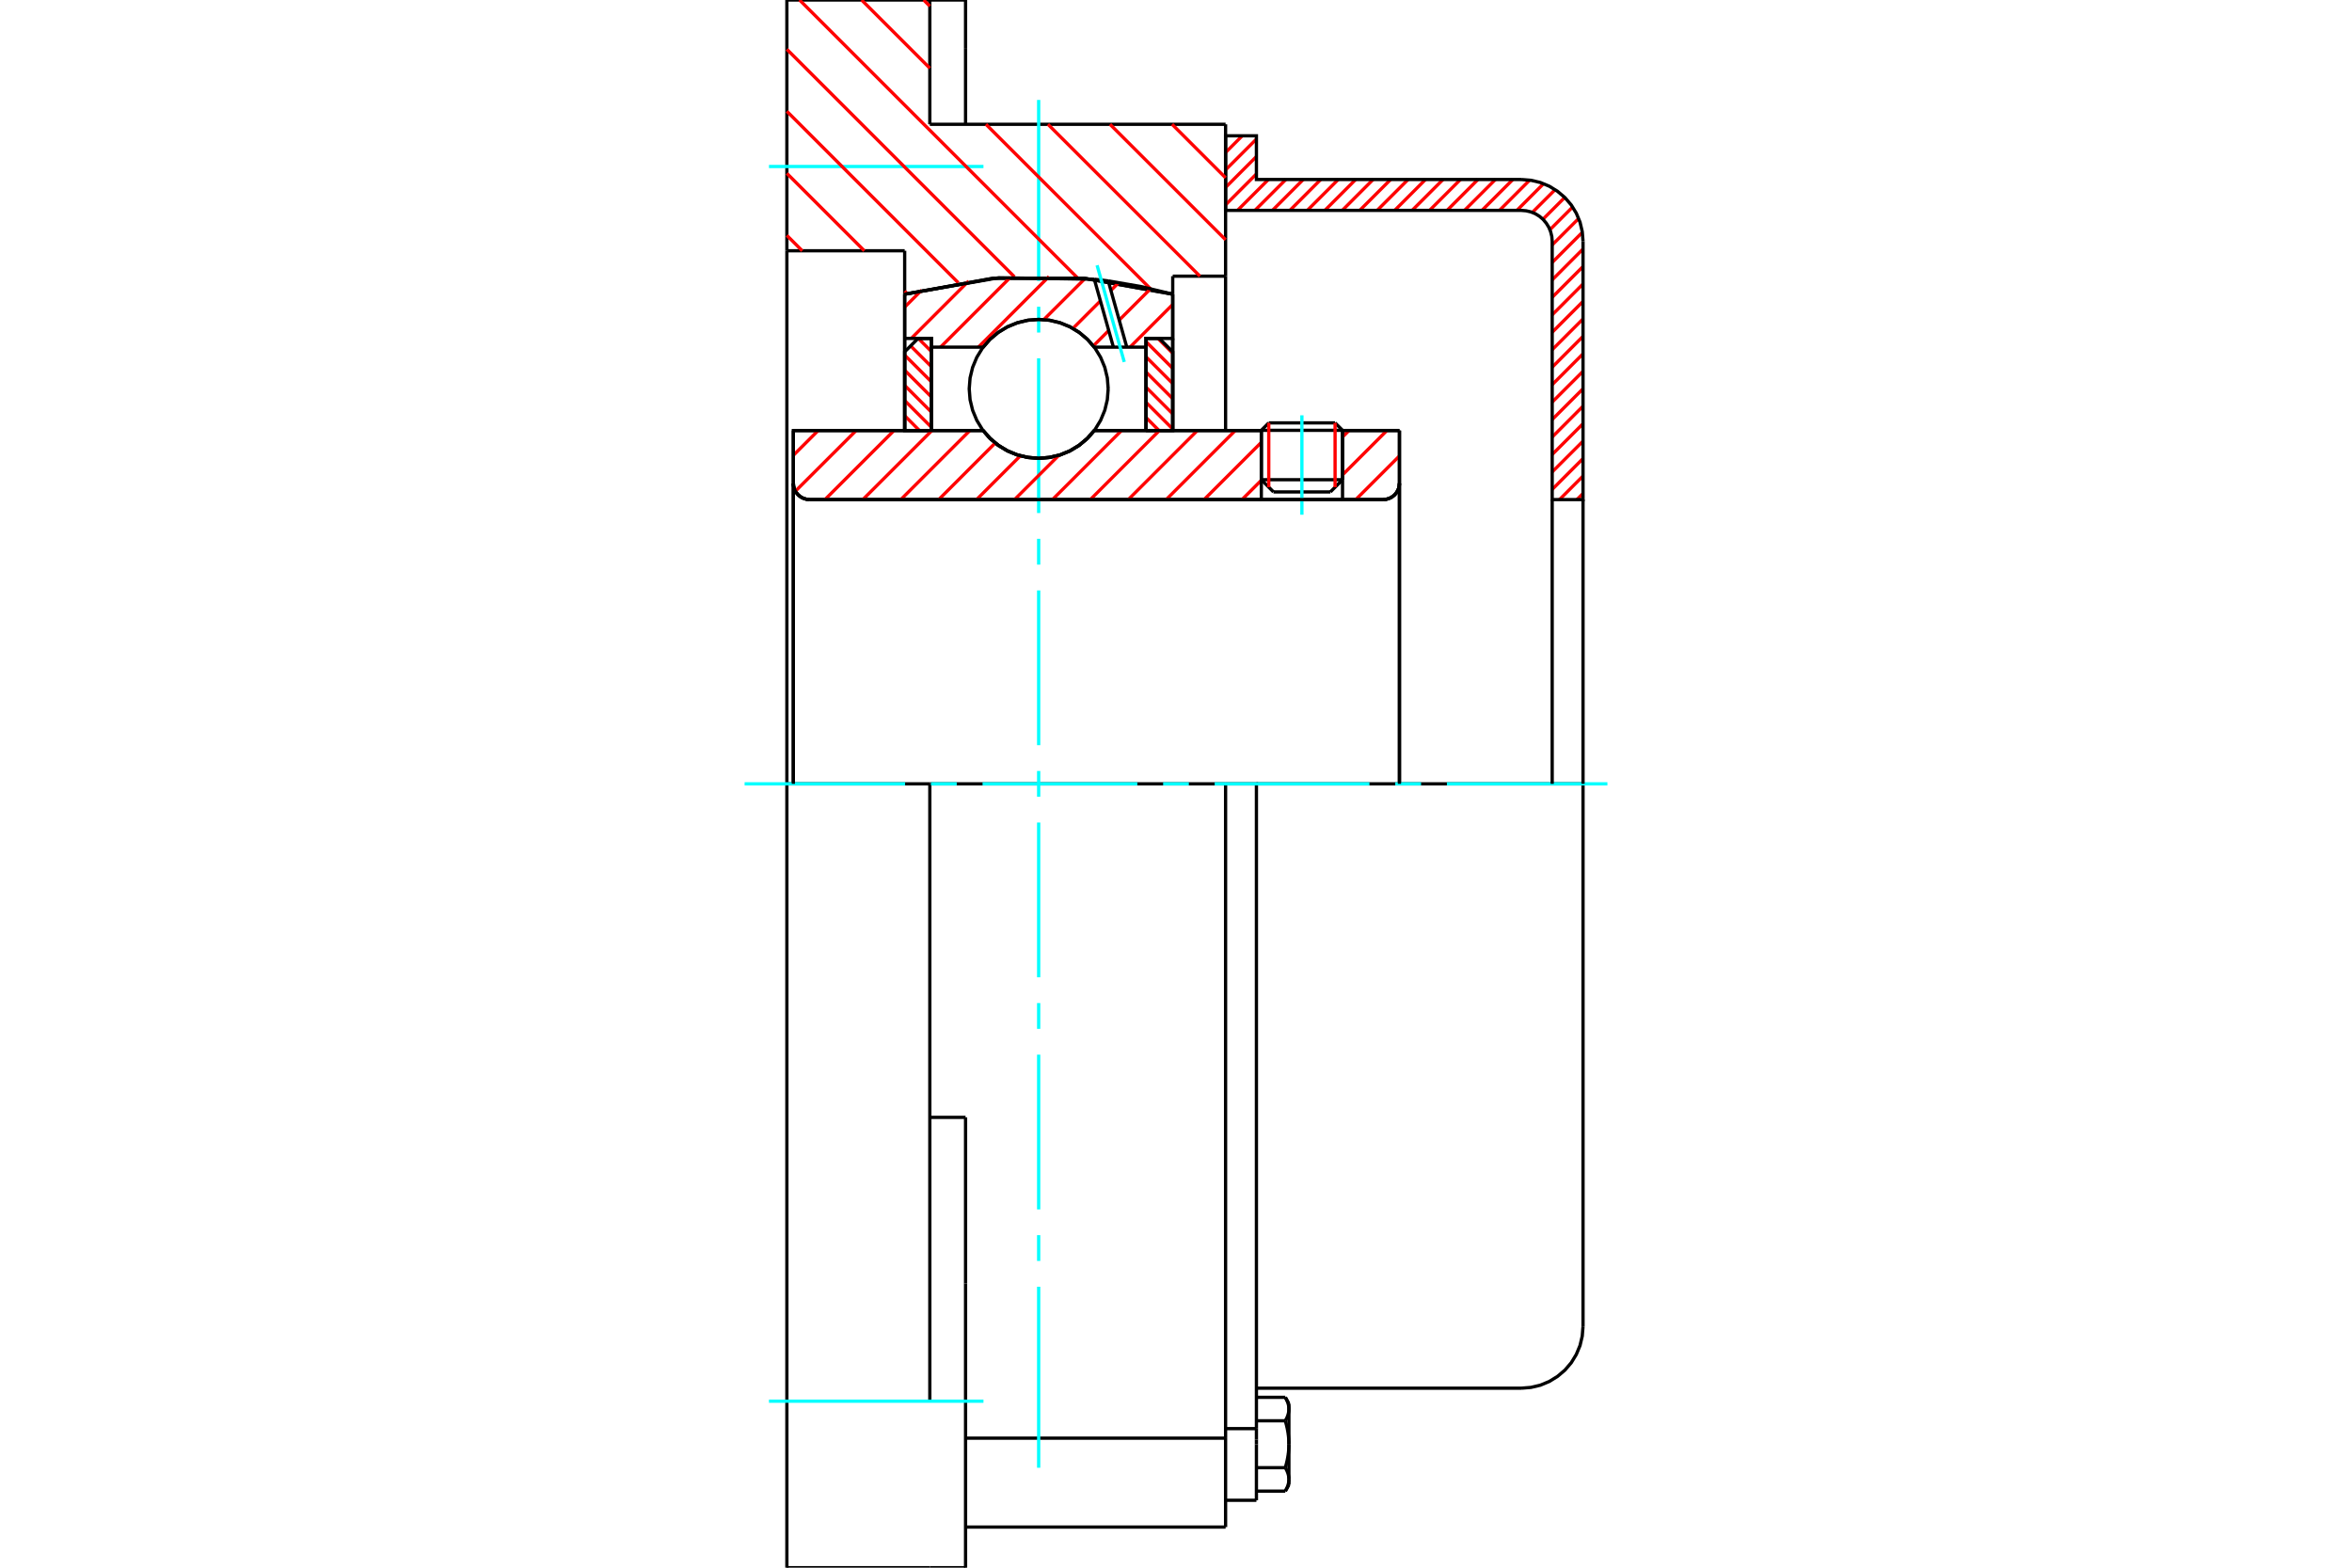 <?xml version="1.0" standalone="no"?>
<!DOCTYPE svg PUBLIC "-//W3C//DTD SVG 1.1//EN"
	"http://www.w3.org/Graphics/SVG/1.1/DTD/svg11.dtd">
<svg xmlns="http://www.w3.org/2000/svg" height="100%" width="100%" viewBox="0 0 36000 24000">
	<rect x="-1800" y="-1200" width="39600" height="26400" style="fill:#FFF"/>
	<g style="fill:none; fill-rule:evenodd" transform="matrix(1 0 0 1 0 0)">
		<g style="fill:none; stroke:#000; stroke-width:50; shape-rendering:geometricPrecision">
			<line x1="20549" y1="6588" x2="19306" y2="6588"/>
			<line x1="19420" y1="6474" x2="20435" y2="6474"/>
			<line x1="19306" y1="7344" x2="20549" y2="7344"/>
			<line x1="20363" y1="7531" x2="19492" y2="7531"/>
			<polyline points="21171,7648 21210,7645 21248,7635 21284,7621 21317,7600 21347,7575 21372,7545 21393,7512 21408,7476 21417,7438 21420,7399"/>
			<line x1="21420" y1="6591" x2="21420" y2="7399"/>
			<line x1="20549" y1="6591" x2="21420" y2="6591"/>
			<line x1="16749" y1="6591" x2="19306" y2="6591"/>
			<polyline points="15048,6591 15156,6714 15282,6819 15423,6904 15575,6966 15735,7003 15898,7016 16062,7003 16222,6966 16374,6904 16515,6819 16641,6714 16749,6591"/>
			<line x1="12143" y1="6591" x2="15048" y2="6591"/>
			<line x1="12143" y1="7399" x2="12143" y2="6591"/>
			<polyline points="12143,7399 12146,7438 12155,7476 12170,7512 12191,7545 12216,7575 12246,7600 12279,7621 12315,7635 12353,7645 12392,7648"/>
			<line x1="21171" y1="7648" x2="12392" y2="7648"/>
			<line x1="21420" y1="7399" x2="21420" y2="12000"/>
			<line x1="12143" y1="7399" x2="12143" y2="12000"/>
			<line x1="19420" y1="6474" x2="19306" y2="6588"/>
			<line x1="20549" y1="6588" x2="20435" y2="6474"/>
			<line x1="20363" y1="7531" x2="20549" y2="7344"/>
			<line x1="19306" y1="7344" x2="19492" y2="7531"/>
			<line x1="19306" y1="6588" x2="19306" y2="7344"/>
			<line x1="20549" y1="7344" x2="20549" y2="6588"/>
			<polyline points="21171,7648 21210,7645 21248,7635 21284,7621 21317,7600 21347,7575 21372,7545 21393,7512 21408,7476 21417,7438 21420,7399"/>
			<polyline points="12143,7399 12146,7438 12155,7476 12170,7512 12191,7545 12216,7575 12246,7600 12279,7621 12315,7635 12353,7645 12392,7648"/>
			<polyline points="18759,23378 18759,22110 18759,22017"/>
			<line x1="14779" y1="22017" x2="18759" y2="22017"/>
			<line x1="14232" y1="1903" x2="18759" y2="1903"/>
			<line x1="18759" y1="12000" x2="18759" y2="22017"/>
			<line x1="18759" y1="12000" x2="14232" y2="12000"/>
			<line x1="14779" y1="17106" x2="14232" y2="17106"/>
			<line x1="14232" y1="12000" x2="12044" y2="12000"/>
			<line x1="13847" y1="3839" x2="12044" y2="3839"/>
			<line x1="13847" y1="4504" x2="13847" y2="3839"/>
			<polyline points="17950,4504 16590,4259 15207,4259 13847,4504"/>
			<line x1="17950" y1="4228" x2="17950" y2="4504"/>
			<line x1="18759" y1="4228" x2="17950" y2="4228"/>
			<line x1="18759" y1="1903" x2="18759" y2="4228"/>
			<line x1="14232" y1="0" x2="14232" y2="1903"/>
			<line x1="12044" y1="0" x2="14232" y2="0"/>
			<line x1="12044" y1="3839" x2="12044" y2="0"/>
			<line x1="17950" y1="4504" x2="17950" y2="6591"/>
			<line x1="13847" y1="6591" x2="13847" y2="4504"/>
			<line x1="18759" y1="4228" x2="18759" y2="6591"/>
			<line x1="12044" y1="12000" x2="12044" y2="3839"/>
			<polyline points="12044,24000 12044,21451 12044,12000"/>
			<line x1="14779" y1="19648" x2="14779" y2="17106"/>
			<line x1="14232" y1="21451" x2="14232" y2="12000"/>
			<line x1="14779" y1="24000" x2="14779" y2="19648"/>
			<line x1="14779" y1="747" x2="14779" y2="0"/>
			<line x1="14779" y1="1903" x2="14779" y2="747"/>
			<line x1="12044" y1="24000" x2="14232" y2="24000"/>
			<line x1="14779" y1="23378" x2="18759" y2="23378"/>
			<line x1="14779" y1="0" x2="14232" y2="0"/>
			<line x1="14232" y1="24000" x2="14779" y2="24000"/>
			<line x1="18759" y1="21871" x2="19231" y2="21871"/>
			<line x1="19231" y1="22039" x2="19231" y2="21871"/>
			<line x1="19231" y1="22110" x2="19231" y2="22039"/>
			<line x1="19231" y1="22968" x2="19231" y2="22110"/>
			<polyline points="19231,21871 19231,12000 18759,12000"/>
			<polyline points="19673,21751 19676,21745 19679,21740 19682,21734 19685,21728 19688,21723 19691,21718 19693,21712 19696,21707 19698,21702 19701,21696 19703,21691 19705,21686 19707,21681 19709,21676 19711,21670 19712,21665 19714,21660 19716,21655 19717,21650 19718,21645 19720,21640 19721,21635 19722,21630 19723,21625 19724,21621 19725,21616 19726,21611 19726,21606 19727,21601 19727,21596 19728,21591 19728,21586 19728,21581 19728,21576 19728,21571"/>
			<polyline points="19728,22110 19728,22100 19728,22090 19728,22080 19728,22070 19727,22061 19727,22051 19726,22041 19726,22031 19725,22021 19724,22011 19723,22002 19722,21992 19721,21982 19720,21972 19718,21962 19717,21952 19716,21942 19714,21932 19712,21922 19711,21912 19709,21901 19707,21891 19705,21881 19703,21870 19701,21860 19698,21849 19696,21839 19693,21828 19691,21817 19688,21807 19685,21796 19682,21785 19679,21773 19676,21762 19673,21751"/>
			<line x1="19728" y1="21571" x2="19728" y2="22110"/>
			<polyline points="19728,22648 19728,22643 19728,22638 19728,22634 19728,22629 19727,22624 19727,22619 19726,22614 19726,22609 19725,22604 19724,22599 19723,22594 19722,22589 19721,22584 19720,22579 19718,22574 19717,22569 19716,22564 19714,22559 19712,22554 19711,22549 19709,22544 19707,22539 19705,22534 19703,22529 19701,22523 19698,22518 19696,22513 19693,22507 19691,22502 19688,22497 19685,22491 19682,22486 19679,22480 19676,22474 19673,22469"/>
			<line x1="19728" y1="22110" x2="19728" y2="22648"/>
			<polyline points="19673,22469 19676,22457 19679,22446 19682,22435 19685,22424 19688,22413 19691,22402 19693,22392 19696,22381 19698,22370 19701,22360 19703,22349 19705,22339 19707,22329 19709,22318 19711,22308 19712,22298 19714,22288 19716,22278 19717,22268 19718,22258 19720,22248 19721,22238 19722,22228 19723,22218 19724,22208 19725,22198 19726,22189 19726,22179 19727,22169 19727,22159 19728,22149 19728,22139 19728,22130 19728,22120 19728,22110"/>
			<line x1="19728" y1="22648" x2="19728" y2="22732"/>
			<polyline points="19673,22828 19676,22822 19679,22816 19682,22811 19685,22805 19688,22800 19691,22795 19693,22789 19696,22784 19698,22778 19701,22773 19703,22768 19705,22763 19707,22758 19709,22753 19711,22747 19712,22742 19714,22737 19716,22732 19717,22727 19718,22722 19720,22717 19721,22712 19722,22707 19723,22702 19724,22697 19725,22693 19726,22688 19726,22683 19727,22678 19727,22673 19728,22668 19728,22663 19728,22658 19728,22653 19728,22648"/>
			<polyline points="19728,21571 19728,21566 19728,21562 19728,21557 19728,21552 19727,21547 19727,21542 19726,21537 19726,21532 19725,21527 19724,21522 19723,21517 19722,21512 19721,21507 19720,21502 19718,21497 19717,21492 19716,21487 19714,21482 19712,21477 19711,21472 19709,21467 19707,21462 19705,21457 19703,21452 19701,21446 19698,21441 19696,21436 19693,21431 19691,21425 19688,21420 19685,21414 19682,21409 19679,21403 19676,21398 19673,21392"/>
			<line x1="19728" y1="21488" x2="19728" y2="21571"/>
			<line x1="19231" y1="22828" x2="19673" y2="22828"/>
			<line x1="19231" y1="22469" x2="19673" y2="22469"/>
			<line x1="19231" y1="21751" x2="19673" y2="21751"/>
			<line x1="19231" y1="21392" x2="19673" y2="21392"/>
			<polyline points="24230,12000 23285,12000 19231,12000"/>
			<line x1="24230" y1="20307" x2="24230" y2="12000"/>
			<line x1="18759" y1="22968" x2="19231" y2="22968"/>
			<line x1="19673" y1="22828" x2="19728" y2="22732"/>
			<line x1="19728" y1="21488" x2="19673" y2="21392"/>
			<polyline points="23285,21252 23433,21240 23577,21206 23714,21149 23840,21071 23953,20975 24050,20862 24127,20736 24184,20599 24218,20455 24230,20307"/>
			<line x1="19231" y1="21252" x2="23285" y2="21252"/>
		</g>
		<g style="fill:none; stroke:#0FF; stroke-width:50; shape-rendering:geometricPrecision">
			<line x1="19927" y1="7880" x2="19927" y2="6358"/>
			<line x1="15898" y1="22470" x2="15898" y2="19699"/>
			<line x1="15898" y1="19304" x2="15898" y2="18909"/>
			<line x1="15898" y1="18515" x2="15898" y2="16146"/>
			<line x1="15898" y1="15751" x2="15898" y2="15356"/>
			<line x1="15898" y1="14961" x2="15898" y2="12592"/>
			<line x1="15898" y1="12197" x2="15898" y2="11803"/>
			<line x1="15898" y1="11408" x2="15898" y2="9039"/>
			<line x1="15898" y1="8644" x2="15898" y2="8249"/>
			<line x1="15898" y1="7854" x2="15898" y2="5485"/>
			<line x1="15898" y1="5091" x2="15898" y2="4696"/>
			<line x1="15898" y1="4301" x2="15898" y2="1530"/>
			<line x1="11397" y1="12000" x2="13854" y2="12000"/>
			<line x1="14249" y1="12000" x2="14644" y2="12000"/>
			<line x1="15039" y1="12000" x2="17408" y2="12000"/>
			<line x1="17803" y1="12000" x2="18197" y2="12000"/>
			<line x1="18592" y1="12000" x2="20961" y2="12000"/>
			<line x1="21356" y1="12000" x2="21751" y2="12000"/>
			<line x1="22146" y1="12000" x2="24603" y2="12000"/>
			<line x1="11770" y1="2549" x2="15053" y2="2549"/>
			<line x1="11770" y1="21451" x2="15053" y2="21451"/>
		</g>
		<g style="fill:none; stroke:#F00; stroke-width:50; shape-rendering:geometricPrecision">
			<line x1="24230" y1="7555" x2="24137" y2="7648"/>
			<line x1="24230" y1="7287" x2="23870" y2="7648"/>
			<line x1="24230" y1="7020" x2="23758" y2="7493"/>
			<line x1="24230" y1="6753" x2="23758" y2="7225"/>
			<line x1="24230" y1="6486" x2="23758" y2="6958"/>
			<line x1="24230" y1="6218" x2="23758" y2="6691"/>
			<line x1="24230" y1="5951" x2="23758" y2="6423"/>
			<line x1="24230" y1="5684" x2="23758" y2="6156"/>
			<line x1="24230" y1="5416" x2="23758" y2="5889"/>
			<line x1="24230" y1="5149" x2="23758" y2="5622"/>
			<line x1="24230" y1="4882" x2="23758" y2="5354"/>
			<line x1="24230" y1="4614" x2="23758" y2="5087"/>
			<line x1="24230" y1="4347" x2="23758" y2="4820"/>
			<line x1="24230" y1="4080" x2="23758" y2="4552"/>
			<line x1="24230" y1="3812" x2="23758" y2="4285"/>
			<line x1="24220" y1="3556" x2="23758" y2="4018"/>
			<line x1="24163" y1="3345" x2="23758" y2="3750"/>
			<line x1="24071" y1="3169" x2="23723" y2="3517"/>
			<line x1="23950" y1="3023" x2="23616" y2="3357"/>
			<line x1="23803" y1="2903" x2="23454" y2="3252"/>
			<line x1="23626" y1="2812" x2="23218" y2="3221"/>
			<line x1="23414" y1="2757" x2="22951" y2="3221"/>
			<line x1="23156" y1="2748" x2="22683" y2="3221"/>
			<line x1="22889" y1="2748" x2="22416" y2="3221"/>
			<line x1="22621" y1="2748" x2="22149" y2="3221"/>
			<line x1="22354" y1="2748" x2="21881" y2="3221"/>
			<line x1="22087" y1="2748" x2="21614" y2="3221"/>
			<line x1="21819" y1="2748" x2="21347" y2="3221"/>
			<line x1="21552" y1="2748" x2="21079" y2="3221"/>
			<line x1="21285" y1="2748" x2="20812" y2="3221"/>
			<line x1="21017" y1="2748" x2="20545" y2="3221"/>
			<line x1="20750" y1="2748" x2="20278" y2="3221"/>
			<line x1="20483" y1="2748" x2="20010" y2="3221"/>
			<line x1="20215" y1="2748" x2="19743" y2="3221"/>
			<line x1="19948" y1="2748" x2="19476" y2="3221"/>
			<line x1="19681" y1="2748" x2="19208" y2="3221"/>
			<line x1="19414" y1="2748" x2="18941" y2="3221"/>
			<line x1="19231" y1="2663" x2="18759" y2="3136"/>
			<line x1="19231" y1="2396" x2="18759" y2="2869"/>
			<line x1="19231" y1="2129" x2="18759" y2="2601"/>
			<line x1="19014" y1="2079" x2="18759" y2="2334"/>
		</g>
		<g style="fill:none; stroke:#000; stroke-width:50; shape-rendering:geometricPrecision">
			<polyline points="18759,3221 18759,2079 19231,2079 19231,2748 23285,2748"/>
			<polyline points="24230,3693 24218,3545 24184,3401 24127,3264 24050,3138 23953,3025 23840,2929 23714,2851 23577,2794 23433,2760 23285,2748"/>
			<polyline points="24230,3693 24230,7648 23758,7648 23758,3693 23752,3619 23734,3547 23706,3479 23667,3416 23619,3359 23563,3311 23500,3272 23431,3244 23359,3227 23285,3221 18759,3221"/>
			<line x1="24230" y1="12000" x2="24230" y2="7648"/>
			<line x1="23758" y1="7648" x2="23758" y2="12000"/>
		</g>
		<g style="fill:none; stroke:#F00; stroke-width:50; shape-rendering:geometricPrecision">
			<line x1="17940" y1="1903" x2="18759" y2="2722"/>
			<line x1="16990" y1="1903" x2="18759" y2="3671"/>
			<line x1="14138" y1="0" x2="14232" y2="94"/>
			<line x1="16040" y1="1903" x2="18366" y2="4228"/>
			<line x1="13188" y1="0" x2="14232" y2="1044"/>
			<line x1="15091" y1="1903" x2="17610" y2="4422"/>
			<line x1="12238" y1="0" x2="16489" y2="4251"/>
			<line x1="12044" y1="755" x2="15526" y2="4237"/>
			<line x1="12044" y1="1704" x2="14668" y2="4329"/>
			<line x1="12044" y1="2654" x2="13229" y2="3839"/>
			<line x1="13847" y1="4457" x2="13884" y2="4494"/>
			<line x1="12044" y1="3604" x2="12279" y2="3839"/>
		</g>
		<g style="fill:none; stroke:#000; stroke-width:50; shape-rendering:geometricPrecision">
			<polyline points="17950,4504 16590,4259 15207,4259 13847,4504"/>
		</g>
		<g style="fill:none; stroke:#F00; stroke-width:50; shape-rendering:geometricPrecision">
			<line x1="20435" y1="6474" x2="20435" y2="7459"/>
			<line x1="19420" y1="7459" x2="19420" y2="6474"/>
			<line x1="13847" y1="6364" x2="14073" y2="6591"/>
			<line x1="13847" y1="6132" x2="14257" y2="6542"/>
			<line x1="13847" y1="5900" x2="14257" y2="6310"/>
			<line x1="13847" y1="5668" x2="14257" y2="6078"/>
			<line x1="13847" y1="5436" x2="14257" y2="5846"/>
			<line x1="13938" y1="5295" x2="14257" y2="5614"/>
			<line x1="14056" y1="5181" x2="14257" y2="5382"/>
		</g>
		<g style="fill:none; stroke:#000; stroke-width:50; shape-rendering:geometricPrecision">
			<polyline points="14257,6591 14257,5181 14052,5181 13847,5386 13847,6591 14257,6591"/>
		</g>
		<g style="fill:none; stroke:#F00; stroke-width:50; shape-rendering:geometricPrecision">
			<line x1="17724" y1="5181" x2="17950" y2="5408"/>
			<line x1="17540" y1="5229" x2="17950" y2="5640"/>
			<line x1="17540" y1="5462" x2="17950" y2="5872"/>
			<line x1="17540" y1="5694" x2="17950" y2="6104"/>
			<line x1="17540" y1="5926" x2="17950" y2="6336"/>
			<line x1="17540" y1="6158" x2="17950" y2="6568"/>
			<line x1="17540" y1="6390" x2="17740" y2="6591"/>
		</g>
		<g style="fill:none; stroke:#000; stroke-width:50; shape-rendering:geometricPrecision">
			<polyline points="17540,6591 17540,5181 17745,5181 17950,5386 17950,6591 17540,6591"/>
			<polyline points="16962,5953 16949,5786 16910,5624 16846,5470 16759,5328 16650,5201 16523,5093 16381,5005 16227,4942 16065,4903 15898,4890 15732,4903 15570,4942 15416,5005 15274,5093 15147,5201 15038,5328 14951,5470 14887,5624 14848,5786 14835,5953 14848,6119 14887,6281 14951,6435 15038,6578 15147,6705 15274,6813 15416,6900 15570,6964 15732,7003 15898,7016 16065,7003 16227,6964 16381,6900 16523,6813 16650,6705 16759,6578 16846,6435 16910,6281 16949,6119 16962,5953"/>
		</g>
		<g style="fill:none; stroke:#F00; stroke-width:50; shape-rendering:geometricPrecision">
			<line x1="17950" y1="4661" x2="17296" y2="5315"/>
			<line x1="17609" y1="4422" x2="17131" y2="4900"/>
			<line x1="16970" y1="5060" x2="16734" y2="5296"/>
			<line x1="17122" y1="4328" x2="17003" y2="4447"/>
			<line x1="16843" y1="4607" x2="16422" y2="5028"/>
			<line x1="16607" y1="4264" x2="15977" y2="4893"/>
			<line x1="16056" y1="4233" x2="14975" y2="5315"/>
			<line x1="15466" y1="4244" x2="14395" y2="5315"/>
			<line x1="14826" y1="4303" x2="13948" y2="5181"/>
			<line x1="14108" y1="4441" x2="13847" y2="4702"/>
		</g>
		<g style="fill:none; stroke:#000; stroke-width:50; shape-rendering:geometricPrecision">
			<polyline points="13847,6591 13847,5181 13847,4504"/>
			<polyline points="16750,4275 15287,4252 13847,4504"/>
			<polyline points="16963,4301 16856,4287 16750,4275"/>
			<polyline points="17950,4504 17460,4386 16963,4301"/>
			<polyline points="17950,4504 17950,5181 17540,5181 17540,5315 17540,6591"/>
			<polyline points="17540,5315 17247,5315 17042,5315 16749,5315 16641,5191 16515,5086 16374,5002 16222,4940 16062,4902 15898,4890 15735,4902 15575,4940 15423,5002 15282,5086 15156,5191 15048,5315 14257,5315 14257,6591"/>
			<polyline points="14257,5315 14257,5181 13847,5181"/>
			<line x1="17950" y1="5181" x2="17950" y2="6591"/>
		</g>
		<g style="fill:none; stroke:#0FF; stroke-width:50; shape-rendering:geometricPrecision">
			<line x1="17208" y1="5541" x2="16792" y2="4061"/>
		</g>
		<g style="fill:none; stroke:#000; stroke-width:50; shape-rendering:geometricPrecision">
			<line x1="17042" y1="5315" x2="16750" y2="4275"/>
			<line x1="17247" y1="5315" x2="16963" y2="4301"/>
		</g>
		<g style="fill:none; stroke:#F00; stroke-width:50; shape-rendering:geometricPrecision">
			<line x1="21420" y1="6980" x2="20752" y2="7648"/>
			<line x1="21228" y1="6591" x2="20549" y2="7270"/>
			<line x1="20648" y1="6591" x2="20549" y2="6690"/>
			<line x1="19306" y1="7353" x2="19011" y2="7648"/>
			<line x1="19306" y1="6772" x2="18430" y2="7648"/>
			<line x1="18907" y1="6591" x2="17850" y2="7648"/>
			<line x1="18327" y1="6591" x2="17270" y2="7648"/>
			<line x1="17746" y1="6591" x2="16689" y2="7648"/>
			<line x1="17166" y1="6591" x2="16109" y2="7648"/>
			<line x1="16207" y1="6970" x2="15529" y2="7648"/>
			<line x1="15618" y1="6978" x2="14948" y2="7648"/>
			<line x1="15233" y1="6782" x2="14368" y2="7648"/>
			<line x1="14845" y1="6591" x2="13788" y2="7648"/>
			<line x1="14264" y1="6591" x2="13207" y2="7648"/>
			<line x1="13684" y1="6591" x2="12627" y2="7648"/>
			<line x1="13104" y1="6591" x2="12174" y2="7520"/>
			<line x1="12523" y1="6591" x2="12143" y2="6971"/>
		</g>
		<g style="fill:none; stroke:#000; stroke-width:50; shape-rendering:geometricPrecision">
			<line x1="21420" y1="12000" x2="21420" y2="6591"/>
			<polyline points="21171,7648 21210,7645 21248,7635 21284,7621 21317,7600 21347,7575 21372,7545 21393,7512 21408,7476 21417,7438 21420,7399"/>
			<polyline points="21171,7648 20549,7648 20549,6591"/>
			<polyline points="20549,7648 19306,7648 19306,6591"/>
			<line x1="19306" y1="7648" x2="12392" y2="7648"/>
			<polyline points="12143,7399 12146,7438 12155,7476 12170,7512 12191,7545 12216,7575 12246,7600 12279,7621 12315,7635 12353,7645 12392,7648"/>
			<polyline points="12143,7399 12143,6591 12553,6591 15048,6591 15156,6714 15282,6819 15423,6904 15575,6966 15735,7003 15898,7016 16062,7003 16222,6966 16374,6904 16515,6819 16641,6714 16749,6591 19306,6591"/>
			<line x1="20549" y1="6591" x2="21420" y2="6591"/>
			<line x1="12143" y1="12000" x2="12143" y2="7399"/>
		</g>
	</g>
</svg>
